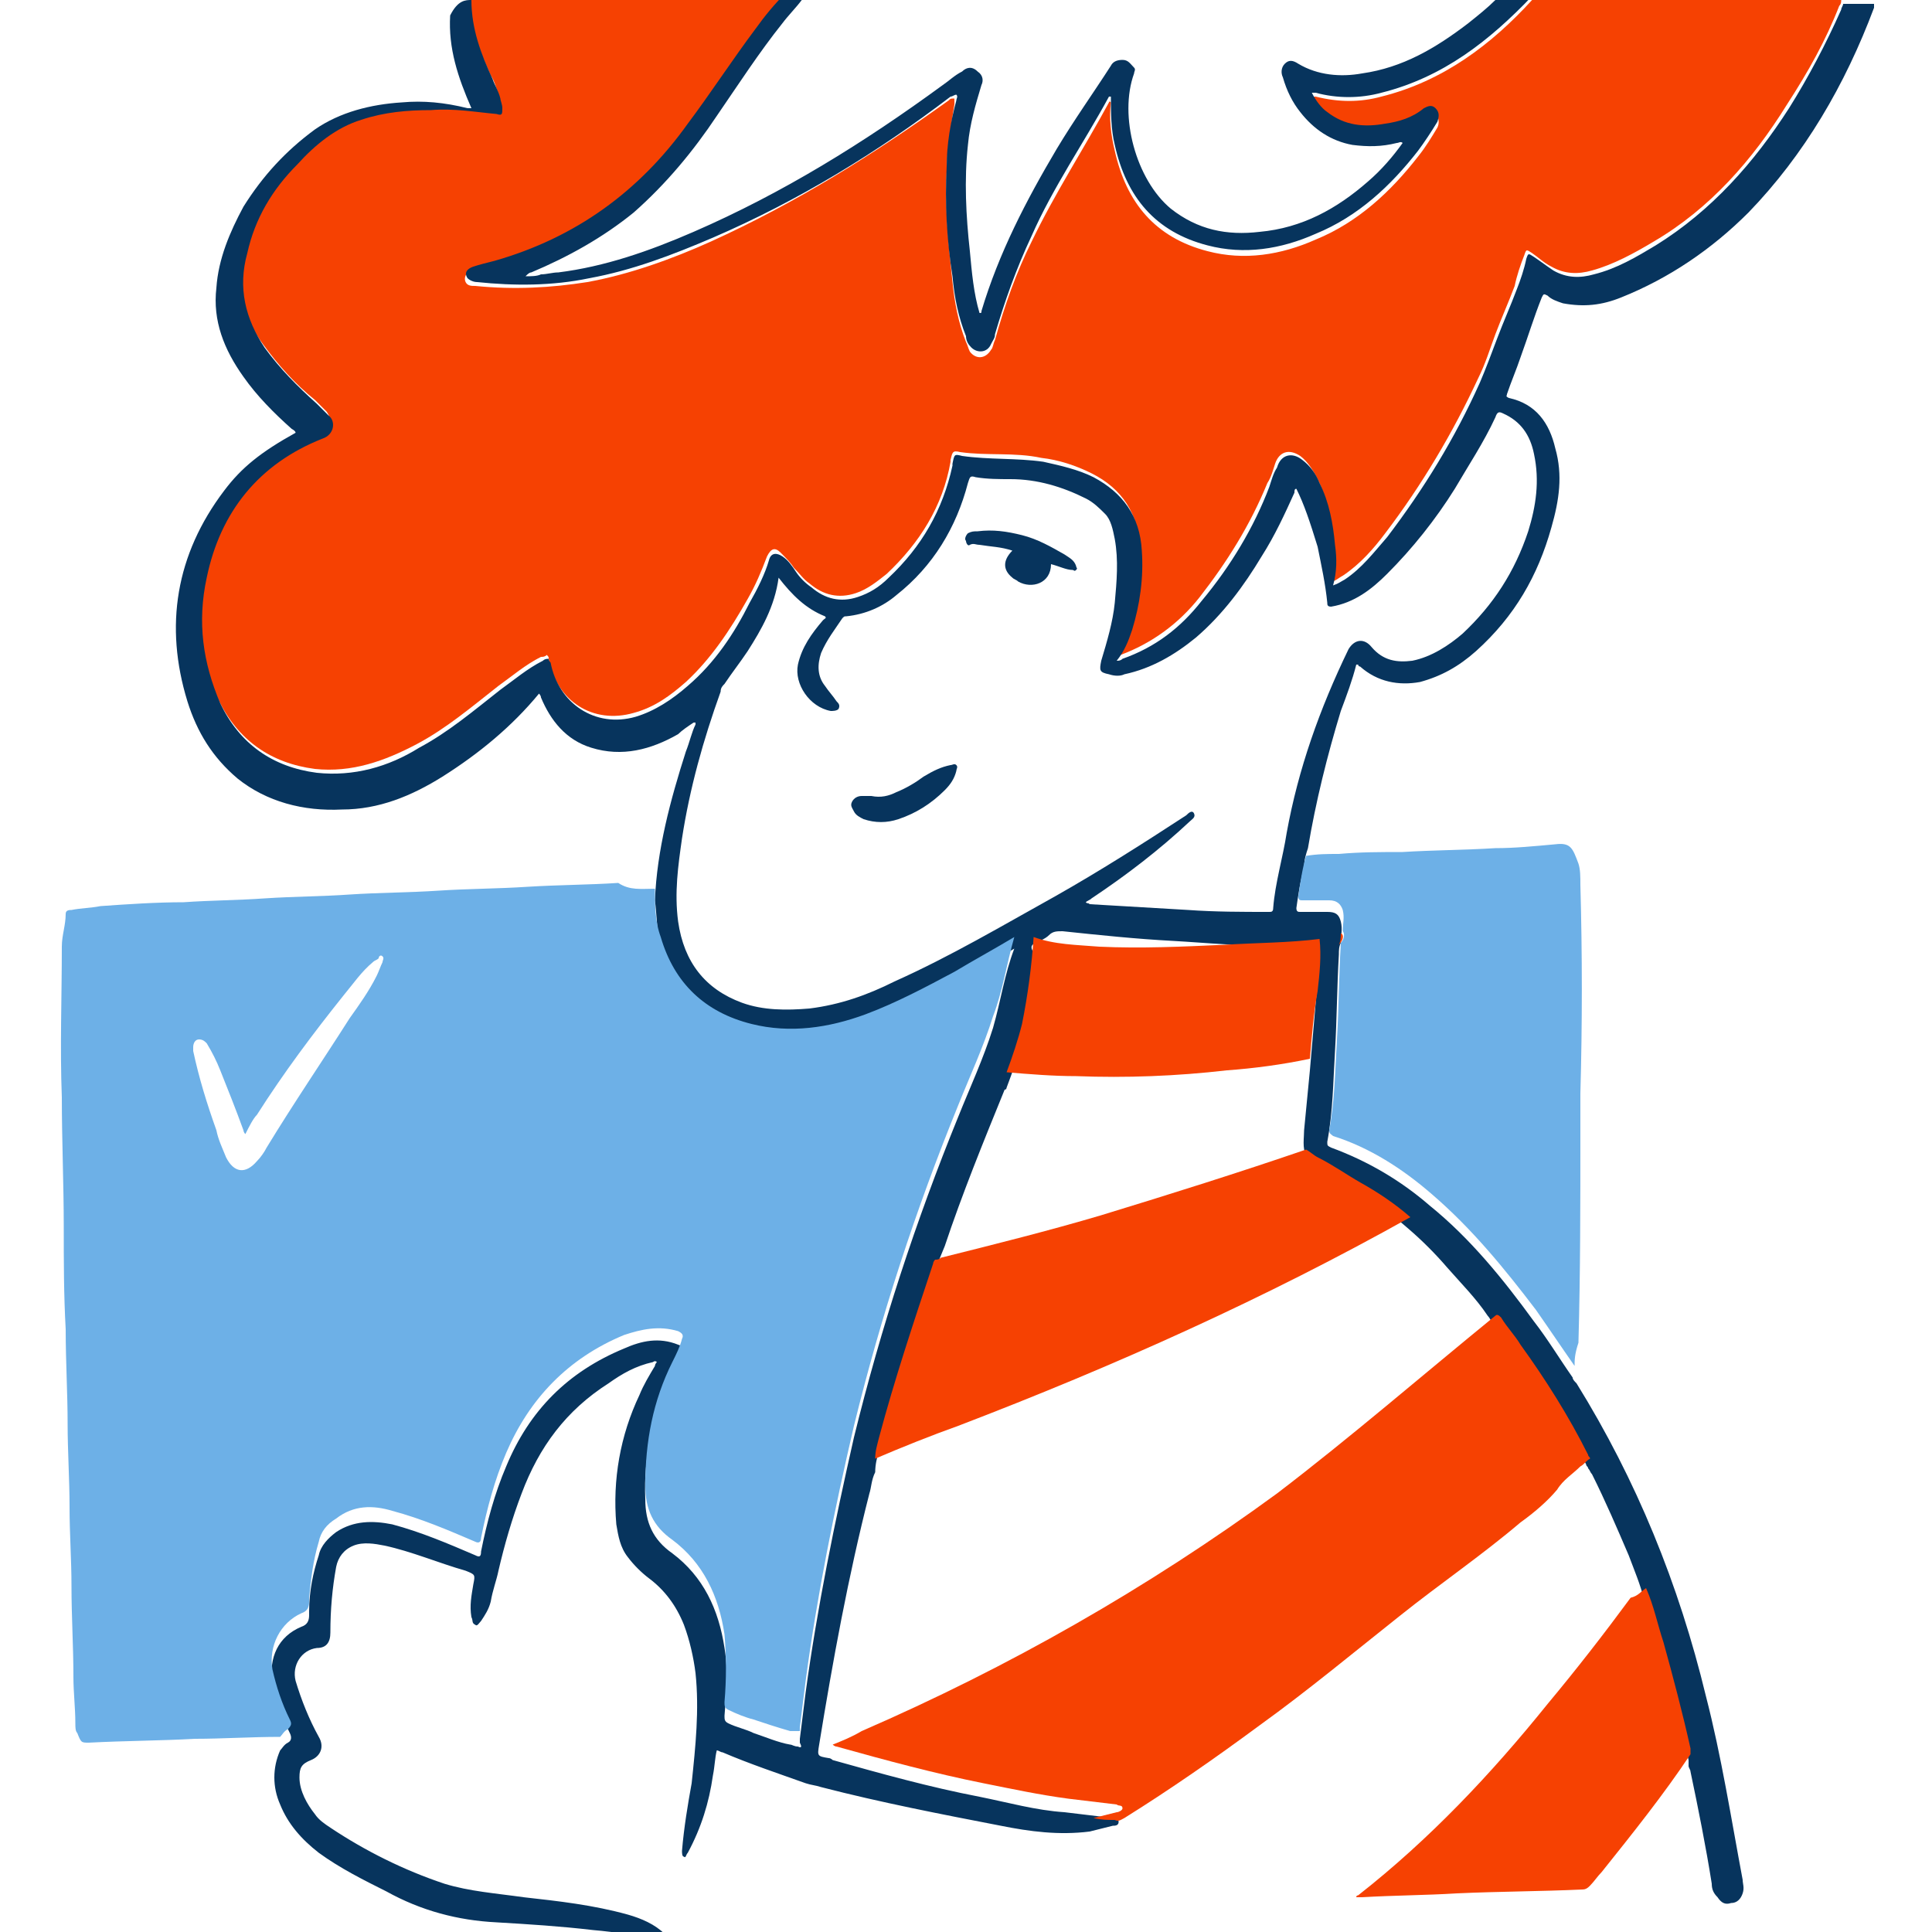<?xml version="1.0" encoding="utf-8"?>
<!-- Generator: Adobe Illustrator 27.8.1, SVG Export Plug-In . SVG Version: 6.00 Build 0)  -->
<svg version="1.1" id="Слой_1" xmlns="http://www.w3.org/2000/svg" xmlns:xlink="http://www.w3.org/1999/xlink" x="0px" y="0px"
	 viewBox="0 0 100 100" style="enable-background:new 0 0 100 100;" xml:space="preserve">
<style type="text/css">
	.st0{fill:#F64102;}
	.st1{fill:#07345D;}
	.st2{fill:#6DB0E7;}
</style>
<g>
	<path class="st0" d="M79.3,0c5.3,0,10.7,0,16,0c0,0.1,0,0.2-0.1,0.3c-0.7,1.8-1.6,3.4-2.7,5.1c-1.8,2.9-4,5.4-6.9,7.1
		c-1,0.6-2.1,1.2-3.2,1.5c-0.7,0.2-1.4,0.2-2.1-0.2c-0.4-0.2-0.7-0.5-1-0.7c-0.3-0.2-0.3-0.2-0.4,0.1c-0.2,0.5-0.4,1.1-0.5,1.6
		c-0.3,0.8-0.7,1.7-1,2.5c-0.3,0.8-0.5,1.5-0.9,2.3c-1.3,2.8-2.9,5.5-4.8,8c-0.6,0.8-1.3,1.6-2.2,2.2c-0.2,0.1-0.4,0.3-0.6,0.3
		c0.2-0.7,0.1-1.4,0.1-2.1c-0.1-1.1-0.3-2.2-0.8-3.2c-0.2-0.4-0.5-0.9-0.9-1.2c-0.6-0.4-1.1-0.2-1.3,0.4c-0.1,0.3-0.2,0.7-0.4,1
		c-0.9,2.2-2.1,4.1-3.5,5.9c-1.1,1.4-2.5,2.4-4.1,3c-0.1,0-0.2,0.1-0.3,0.1c0.3-0.5,0.6-1,0.8-1.6c0.4-1.3,0.5-2.7,0.5-4.1
		c-0.1-1.7-0.9-3-2.5-3.8c-0.8-0.4-1.7-0.7-2.6-0.8c-1.4-0.3-2.8-0.1-4.2-0.3c-0.4-0.1-0.4,0-0.5,0.4c0,0,0,0.1,0,0.1
		c-0.4,2.3-1.6,4.2-3.3,5.8c-0.5,0.4-1,0.8-1.6,1c-0.9,0.3-1.7,0.1-2.4-0.5c-0.3-0.2-0.5-0.5-0.8-0.8c-0.2-0.3-0.4-0.5-0.7-0.8
		c-0.3-0.3-0.5-0.2-0.7,0.2c-0.3,0.8-0.6,1.5-1,2.2c-0.9,1.6-1.9,3.1-3.2,4.3c-0.8,0.7-1.6,1.3-2.7,1.6c-2.1,0.6-4-0.6-4.4-2.8
		c0-0.1,0-0.1-0.1-0.2c-0.1,0.1-0.2,0.1-0.3,0.1c-0.8,0.4-1.5,1-2.2,1.5c-1.4,1.1-2.7,2.2-4.2,3c-1.7,0.9-3.4,1.5-5.3,1.3
		c-2.3-0.3-4-1.5-5-3.6c-1-2.1-1.2-4.3-0.7-6.5c0.7-3.5,2.7-5.9,6-7.2c0.6-0.2,0.6-0.8,0.3-1.2c-0.2-0.2-0.4-0.4-0.6-0.6
		c-1-0.8-1.9-1.8-2.7-2.9c-1.1-1.5-1.4-3.1-0.9-4.9c0.5-1.8,1.4-3.3,2.6-4.6c1-1,2-1.8,3.3-2.3c1.2-0.4,2.4-0.5,3.6-0.5
		c1.1,0,2.2,0.2,3.4,0.2c0.3,0,0.4,0,0.3-0.3c0-0.2-0.1-0.3-0.1-0.5c-0.1-0.3-0.2-0.7-0.4-1c-0.6-1.3-1.1-2.6-1.1-4.1
		c5.4,0,10.8,0,16.3,0c-0.5,0.6-1.1,1.3-1.6,1.9c-1.2,1.6-2.3,3.3-3.5,4.9c-2.6,3.5-5.9,5.9-10,7.1c-0.3,0.1-0.7,0.2-1.1,0.3
		c-0.3,0.1-0.4,0.4-0.3,0.6c0.1,0.2,0.3,0.2,0.5,0.2c2,0.2,3.9,0.1,5.8-0.2c2.2-0.4,4.4-1.2,6.4-2.1c4.4-2,8.4-4.5,12.3-7.3
		c0.1-0.1,0.1-0.1,0.3-0.1c0,0.1,0,0.2,0,0.3C49.2,6.7,49,7.8,49,8.9c-0.1,1.9,0.1,3.8,0.3,5.7c0.1,1,0.3,2.1,0.7,3.1
		c0.1,0.2,0.1,0.3,0.2,0.5c0.3,0.4,0.8,0.4,1.1-0.1c0.1-0.1,0.1-0.3,0.2-0.5c0.5-1.8,1.1-3.5,1.9-5.1c1.2-2.5,2.7-4.8,4-7.2
		c0,0,0-0.1,0.1,0c-0.1,0.8,0,1.7,0.2,2.5c0.6,2.7,2.1,4.5,4.8,5.2c1.9,0.5,3.8,0.2,5.6-0.6c2.2-0.9,3.9-2.5,5.3-4.3
		c0.4-0.5,0.7-1,1-1.5c0.1-0.2,0.1-0.5-0.1-0.7c-0.2-0.2-0.4-0.2-0.6,0c-0.6,0.4-1.3,0.6-2,0.8c-1.1,0.2-2.1,0.1-3-0.6
		c-0.3-0.3-0.6-0.6-0.8-1C68,5,68,5,68.1,5c1.2,0.3,2.3,0.3,3.4,0C74.7,4.2,77.2,2.3,79.3,0z"/>
	<path class="st1" d="M24.4,0c0,1.5,0.5,2.8,1.1,4.1c0.1,0.3,0.3,0.6,0.4,1C25.9,5.2,26,5.4,26,5.6c0,0.3,0,0.4-0.3,0.3
		c-1.1-0.1-2.2-0.3-3.4-0.2c-1.2,0-2.4,0.1-3.6,0.5c-1.3,0.4-2.4,1.3-3.3,2.3c-1.3,1.3-2.2,2.8-2.6,4.6c-0.5,1.8-0.1,3.4,0.9,4.9
		c0.8,1.1,1.7,2,2.7,2.9c0.2,0.2,0.4,0.4,0.6,0.6c0.4,0.3,0.3,1-0.3,1.2c-3.3,1.3-5.3,3.8-6,7.2c-0.5,2.3-0.2,4.4,0.7,6.5
		c1,2.1,2.7,3.3,5,3.6c1.9,0.2,3.7-0.3,5.3-1.3c1.5-0.8,2.8-1.9,4.2-3c0.7-0.5,1.4-1.1,2.2-1.5c0.1-0.1,0.2-0.1,0.3-0.1
		c0,0.1,0.1,0.2,0.1,0.2c0.4,2.1,2.3,3.4,4.4,2.8c1-0.3,1.9-0.9,2.7-1.6c1.4-1.2,2.4-2.7,3.2-4.3c0.4-0.7,0.8-1.5,1-2.2
		c0.1-0.4,0.4-0.4,0.7-0.2c0.3,0.2,0.5,0.5,0.7,0.8c0.2,0.3,0.5,0.6,0.8,0.8c0.7,0.6,1.5,0.8,2.4,0.5c0.6-0.2,1.1-0.5,1.6-1
		c1.7-1.6,2.8-3.5,3.3-5.8c0,0,0-0.1,0-0.1c0.1-0.5,0.1-0.5,0.5-0.4c1.4,0.2,2.8,0.1,4.2,0.3c0.9,0.2,1.8,0.4,2.6,0.8
		c1.5,0.8,2.4,2,2.5,3.8c0.1,1.4-0.1,2.8-0.5,4.1c-0.2,0.6-0.4,1.1-0.8,1.6c0.1,0,0.2,0,0.3-0.1c1.7-0.6,3-1.6,4.1-3
		c1.5-1.8,2.7-3.8,3.5-5.9c0.1-0.3,0.2-0.7,0.4-1c0.2-0.7,0.8-0.8,1.3-0.4c0.4,0.3,0.7,0.7,0.9,1.2c0.5,1,0.7,2.1,0.8,3.2
		c0.1,0.7,0.1,1.4-0.1,2.1c0.3-0.1,0.4-0.2,0.6-0.3c0.9-0.6,1.5-1.4,2.2-2.2c1.9-2.5,3.5-5.1,4.8-8c0.3-0.7,0.6-1.5,0.9-2.3
		c0.3-0.8,0.7-1.7,1-2.5c0.2-0.5,0.4-1.1,0.5-1.6c0.1-0.3,0.1-0.3,0.4-0.1c0.3,0.2,0.7,0.5,1,0.7c0.7,0.4,1.4,0.4,2.1,0.2
		c1.2-0.3,2.2-0.9,3.2-1.5c2.9-1.8,5.1-4.3,6.9-7.1c1-1.6,1.9-3.3,2.7-5.1c0-0.1,0.1-0.2,0.1-0.3c0.5,0,1.1,0,1.6,0
		c0,0.1,0,0.1,0,0.2c-1.5,4-3.6,7.6-6.5,10.6c-1.9,1.9-4.1,3.4-6.6,4.4c-1,0.4-1.9,0.5-3,0.3c-0.3-0.1-0.6-0.2-0.8-0.4
		c-0.2-0.1-0.2-0.1-0.3,0.1c-0.4,1-0.7,2-1.1,3.1c-0.2,0.6-0.5,1.3-0.7,1.9c0,0.1-0.1,0.1,0.1,0.2c1.4,0.3,2.1,1.3,2.4,2.6
		c0.4,1.4,0.2,2.7-0.2,4.1c-0.7,2.5-1.9,4.6-3.9,6.4c-0.9,0.8-1.8,1.3-2.9,1.6c-1.1,0.2-2.2,0-3.1-0.8c0,0-0.1,0-0.1-0.1
		c0,0,0,0-0.1,0c-0.2,0.8-0.5,1.6-0.8,2.4c-0.7,2.3-1.3,4.7-1.7,7.1c-0.1,0.3-0.2,0.6-0.2,1c-0.2,0.7-0.3,1.4-0.4,2.1
		c0,0.2,0.1,0.2,0.2,0.2c0.5,0,0.9,0,1.4,0c0.4,0,0.6,0.1,0.7,0.5c0.1,0.4,0,0.7,0,1.1c-0.1,0.2-0.1,0.4-0.1,0.6
		c-0.1,1.7-0.1,3.3-0.2,5c-0.1,1.6-0.1,3.1-0.4,4.7c0,0.2,0,0.2,0.2,0.3c1.9,0.7,3.6,1.7,5.1,3c2.1,1.7,3.8,3.8,5.4,6
		c0.7,0.9,1.3,1.9,2,2.9c0,0.1,0.1,0.2,0.2,0.3c3.1,5,5.3,10.4,6.7,16.2c0.8,3.1,1.3,6.3,1.9,9.5c0,0.2,0.1,0.4,0,0.7
		c-0.1,0.3-0.3,0.5-0.6,0.5c-0.3,0.1-0.5,0-0.7-0.3c-0.2-0.2-0.3-0.4-0.3-0.7c-0.3-1.9-0.7-3.9-1.1-5.8c0-0.1-0.1-0.2-0.1-0.3
		c0-0.1,0-0.2,0-0.3c-0.4-1.9-0.8-3.7-1.4-5.5c-0.3-0.9-0.6-1.9-0.9-2.8c-0.2-0.8-0.5-1.5-0.8-2.3c-0.6-1.4-1.2-2.8-1.9-4.2
		c-0.1-0.1-0.1-0.2-0.2-0.3c0-0.1-0.1-0.1-0.1-0.2c-1-2-2.2-3.9-3.5-5.7c-0.3-0.5-0.7-0.9-1-1.4c-0.1-0.1-0.1-0.2-0.3-0.1
		c-0.1-0.2-0.2-0.4-0.3-0.5c-0.6-0.9-1.4-1.7-2.1-2.5c-0.6-0.7-1.3-1.4-2-2c-0.8-0.7-1.6-1.3-2.5-1.8c-0.7-0.5-1.5-0.9-2.2-1.3
		c-0.2-0.1-0.4-0.3-0.6-0.4c0-0.1,0-0.2,0-0.3c-0.2-0.4-0.1-0.9-0.1-1.3c0.1-1,0.2-2.1,0.3-3.1c0.1-1.2,0.2-2.3,0.3-3.5
		c0.1-0.9,0.1-1.8,0.1-2.7c0,0,0-0.1,0-0.1c0-0.3,0-0.3-0.3-0.3c-0.6,0-1.2,0.1-1.8,0.1c-1.8,0.1-3.6-0.1-5.4-0.2
		c-1.9-0.1-3.8-0.3-5.7-0.5c-0.3,0-0.5,0-0.7,0.2c-0.2,0.2-0.5,0.3-0.7,0.4c-0.2,0.1-0.3,0.2-0.1,0.5c0,1.5-0.2,3-0.6,4.5
		c-0.2,0.9-0.5,1.7-0.8,2.5c0,0,0,0.1-0.1,0.1c-1.1,2.7-2.2,5.4-3.1,8.1c-0.2,0.5-0.4,0.9-0.5,1.4c0,0.1-0.1,0.2-0.1,0.2
		c-1,3-2,6-2.8,9c-0.1,0.3-0.2,0.7-0.2,1.1c-0.2,0.4-0.2,0.8-0.3,1.1c-1.1,4.3-1.9,8.7-2.6,13c-0.1,0.6-0.1,0.6,0.5,0.7
		c0.1,0,0.2,0.1,0.2,0.1c2.5,0.7,5,1.4,7.6,1.9c1.5,0.3,2.9,0.7,4.4,0.8c0.8,0.1,1.7,0.2,2.5,0.3c0.1,0,0.3,0,0.3,0.2
		c0,0.2-0.2,0.2-0.3,0.2c-0.4,0.1-0.8,0.2-1.2,0.3c-1.6,0.2-3.1,0-4.6-0.3c-3.1-0.6-6.2-1.2-9.3-2c-0.3-0.1-0.5-0.1-0.8-0.2
		c-1.4-0.5-2.9-1-4.3-1.6c-0.1,0-0.2-0.1-0.3-0.1c-0.1,0.4-0.1,0.8-0.2,1.3c-0.2,1.4-0.6,2.7-1.3,4c-0.1,0.1-0.1,0.3-0.2,0.2
		c-0.1,0-0.1-0.2-0.1-0.3c0.1-1.2,0.3-2.4,0.5-3.5c0.2-1.9,0.4-3.8,0.2-5.7c-0.1-0.8-0.3-1.7-0.6-2.5c-0.4-1-1-1.8-1.8-2.4
		c-0.4-0.3-0.8-0.7-1.1-1.1c-0.4-0.5-0.5-1.1-0.6-1.7c-0.2-2.3,0.2-4.6,1.2-6.7c0.2-0.5,0.5-1,0.8-1.5c0-0.1,0.1-0.2,0.1-0.2
		c-0.1-0.1-0.2,0-0.2,0c-0.9,0.2-1.6,0.6-2.3,1.1c-2.2,1.4-3.6,3.3-4.5,5.7c-0.5,1.3-0.9,2.7-1.2,4c-0.1,0.5-0.3,1-0.4,1.6
		c-0.1,0.4-0.3,0.7-0.5,1c-0.1,0.1-0.2,0.3-0.3,0.2c-0.2-0.1-0.1-0.2-0.2-0.4c-0.1-0.6,0-1.1,0.1-1.7c0.1-0.5,0.1-0.5-0.4-0.7
		c-1.4-0.4-2.8-1-4.2-1.3c-0.5-0.1-1.1-0.2-1.6,0c-0.5,0.2-0.8,0.6-0.9,1.1c-0.2,1.1-0.3,2.2-0.3,3.4c0,0.5-0.2,0.8-0.7,0.8
		c-0.8,0.1-1.3,0.9-1.1,1.7c0.3,1,0.7,2,1.2,2.9c0.3,0.5,0.1,1-0.4,1.2c-0.5,0.2-0.6,0.4-0.6,0.9c0,0.7,0.4,1.4,0.8,1.9
		c0.2,0.3,0.5,0.5,0.8,0.7c1.8,1.2,3.8,2.2,5.9,2.9c1.3,0.4,2.7,0.5,4.1,0.7c1.8,0.2,3.6,0.4,5.4,0.9c0.7,0.2,1.4,0.5,1.9,1
		c0.1,0.1,0.2,0.1,0.1,0.2c-0.1,0.1-0.2,0.1-0.3,0.1c-1.2-0.2-2.3-0.4-3.5-0.5c-1.7-0.2-3.3-0.3-5-0.4c-2-0.1-3.9-0.6-5.7-1.6
		c-1.2-0.6-2.4-1.2-3.5-2c-0.9-0.7-1.6-1.5-2-2.5c-0.4-0.9-0.4-1.9,0-2.8c0.1-0.1,0.2-0.3,0.4-0.4c0.2-0.1,0.2-0.3,0.1-0.5
		c-0.4-0.8-0.7-1.7-0.9-2.6c-0.2-1.3,0.3-2.4,1.5-2.9c0.3-0.1,0.4-0.3,0.4-0.6c0-0.1,0-0.1,0-0.2c0-1,0.2-2,0.5-2.9
		c0.1-0.5,0.5-0.9,0.9-1.2c0.9-0.6,1.9-0.6,2.9-0.4c1.5,0.4,2.9,1,4.3,1.6c0.2,0.1,0.3,0.1,0.3-0.2c0.3-1.5,0.7-3,1.3-4.4
		c1.2-2.9,3.2-4.9,6.1-6.1c0.9-0.4,1.8-0.6,2.8-0.2c0.3,0.1,0.3,0.2,0.2,0.4c-0.2,0.4-0.3,0.8-0.5,1.2c-1,2-1.5,4.2-1.4,6.4
		c0,1.2,0.4,2.1,1.4,2.8c1.6,1.2,2.4,2.9,2.7,4.9c0.2,1.2,0.1,2.3,0,3.5c0,0.2,0,0.3,0.2,0.4c0.4,0.2,0.9,0.3,1.3,0.5
		c0.6,0.2,1.3,0.5,1.9,0.6c0.1,0,0.2,0.1,0.4,0.1c0.2,0.1,0.2,0,0.1-0.2c0-0.1,0-0.1,0-0.2c0.1-0.8,0.2-1.6,0.3-2.4
		c0.6-4.4,1.5-8.8,2.5-13.2c1.4-5.7,3.2-11.2,5.4-16.6c0.6-1.5,1.3-3,1.8-4.6c0.4-1.4,0.6-2.8,1.1-4.1c0,0,0,0,0,0
		c-1,0.6-2.1,1.2-3.1,1.8c-1.5,0.8-3,1.6-4.6,2.2c-1.9,0.7-3.9,1-5.9,0.5c-2.4-0.6-4-2.1-4.7-4.5c-0.2-0.8-0.2-1.7-0.3-2.5
		c0.1-2.6,0.8-5.2,1.6-7.7c0.2-0.5,0.3-1,0.5-1.4c0,0,0-0.1,0-0.1c0,0,0,0-0.1,0c-0.3,0.2-0.6,0.4-0.8,0.6c-1.4,0.8-2.9,1.2-4.5,0.7
		c-1.3-0.4-2.1-1.4-2.6-2.6c0-0.1-0.1-0.2-0.1-0.2c-1.4,1.7-3.1,3.1-5,4.3c-1.6,1-3.3,1.7-5.2,1.7c-2,0.1-3.9-0.4-5.4-1.6
		c-1.3-1.1-2.1-2.4-2.6-4c-1.2-3.9-0.6-7.6,1.9-10.9c0.9-1.2,1.9-2,3.7-3c0-0.1-0.2-0.2-0.2-0.2c-0.9-0.8-1.8-1.7-2.5-2.7
		c-1-1.4-1.6-2.9-1.4-4.6c0.1-1.5,0.7-2.9,1.4-4.2c1-1.6,2.2-2.9,3.7-4c1.3-0.9,2.9-1.3,4.5-1.4c1.1-0.1,2.2,0,3.4,0.3
		c0.1,0,0.1,0,0.2,0c-0.7-1.6-1.2-3.1-1.1-4.8C23.7,0,24.1,0,24.4,0z M67.1,25.3c-0.1,0-0.1,0.1-0.1,0.2c-0.5,1.1-1,2.2-1.7,3.3
		c-0.9,1.5-2,3-3.4,4.2c-1.1,0.9-2.3,1.6-3.7,1.9c-0.2,0.1-0.5,0.1-0.8,0c-0.5-0.1-0.5-0.2-0.4-0.7c0.3-1,0.6-2,0.7-3
		c0.1-1.1,0.2-2.2,0-3.3c-0.1-0.5-0.2-1-0.5-1.3c-0.3-0.3-0.6-0.6-1-0.8c-1.2-0.6-2.5-1-3.9-1c-0.6,0-1.2,0-1.8-0.1
		c-0.3-0.1-0.3,0-0.4,0.3c-0.6,2.3-1.8,4.3-3.7,5.8c-0.7,0.6-1.6,1-2.6,1.1c-0.1,0-0.1,0-0.2,0.1c-0.4,0.6-0.8,1.1-1.1,1.8
		c-0.2,0.6-0.2,1.2,0.2,1.7c0.2,0.3,0.4,0.5,0.6,0.8c0.1,0.1,0.2,0.2,0.1,0.4c-0.1,0.1-0.3,0.1-0.4,0.1c-1.1-0.2-1.9-1.4-1.7-2.4
		c0.2-0.9,0.7-1.6,1.3-2.3c0.1-0.1,0.2-0.1,0.1-0.2c-1-0.4-1.7-1.1-2.4-2c-0.2,1.5-0.9,2.7-1.6,3.8c-0.4,0.6-0.8,1.1-1.2,1.7
		c-0.1,0.1-0.2,0.2-0.2,0.4c-0.9,2.5-1.6,5-2,7.6c-0.2,1.4-0.4,2.8-0.2,4.3c0.3,2.1,1.4,3.5,3.3,4.2c1.1,0.4,2.3,0.4,3.5,0.3
		c1.6-0.2,3-0.7,4.4-1.4c2.9-1.3,5.6-2.9,8.3-4.4c2.3-1.3,4.5-2.7,6.8-4.2c0.1-0.1,0.3-0.3,0.4-0.1c0.1,0.2-0.1,0.3-0.2,0.4
		c-1.6,1.5-3.3,2.8-5.1,4c-0.1,0.1-0.2,0.1-0.3,0.2c0.1,0.1,0.1,0,0.2,0.1c1.7,0.1,3.4,0.2,5.1,0.3c1.4,0.1,2.8,0.1,4.2,0.1
		c0.1,0,0.2,0,0.2-0.2c0.1-1.3,0.5-2.6,0.7-3.9c0.6-3.3,1.7-6.4,3.2-9.5c0.3-0.5,0.8-0.6,1.2-0.1c0.6,0.7,1.3,0.8,2.1,0.7
		c1-0.2,1.9-0.8,2.6-1.4c1.6-1.5,2.7-3.2,3.4-5.3c0.4-1.3,0.6-2.6,0.3-4c-0.2-1-0.7-1.7-1.6-2.1c-0.2-0.1-0.3-0.1-0.4,0.2
		c-0.6,1.3-1.4,2.5-2.1,3.7c-1,1.6-2.2,3.1-3.5,4.4c-0.8,0.8-1.7,1.5-2.9,1.7c-0.2,0-0.2-0.1-0.2-0.2c-0.1-1-0.3-1.9-0.5-2.9
		C67.8,27,67.5,26.1,67.1,25.3z"/>
	<path class="st1" d="M41.5,0c-0.3,0.4-0.7,0.8-1,1.2c-1.2,1.5-2.3,3.2-3.4,4.8c-1.2,1.8-2.6,3.5-4.3,5c-1.6,1.3-3.4,2.3-5.3,3.1
		c-0.1,0-0.2,0.1-0.3,0.2c0.3,0,0.6,0,0.8-0.1c0.3,0,0.6-0.1,0.9-0.1c2.4-0.3,4.7-1.1,7-2.1c4.6-2,8.8-4.6,12.9-7.6
		c0.3-0.2,0.6-0.5,1-0.7c0.2-0.2,0.5-0.3,0.8,0c0.3,0.2,0.3,0.5,0.2,0.7c-0.3,1-0.6,2-0.7,3.1c-0.2,1.8-0.1,3.7,0.1,5.5
		c0.1,1.1,0.2,2.2,0.5,3.2c0.1,0,0.1,0,0.1-0.1c0.9-3,2.3-5.7,3.9-8.4c0.9-1.5,1.9-2.9,2.8-4.3c0.1-0.2,0.3-0.3,0.6-0.3
		c0.3,0,0.4,0.2,0.6,0.4c0.1,0.1,0,0.2,0,0.3c-0.8,2.2,0.1,5.5,1.9,7c1.4,1.1,2.9,1.4,4.6,1.2c2.2-0.2,4-1.2,5.6-2.6
		c0.7-0.6,1.3-1.3,1.8-2c0,0,0,0,0,0c0,0,0,0,0,0c0,0,0,0,0,0c-0.1-0.1-0.2,0-0.3,0c-0.8,0.2-1.5,0.2-2.3,0.1
		c-1.1-0.2-2-0.8-2.7-1.7c-0.4-0.5-0.7-1.1-0.9-1.8c-0.1-0.2-0.1-0.5,0.1-0.7c0.2-0.2,0.4-0.2,0.7,0c1,0.6,2.2,0.7,3.3,0.5
		c2.1-0.3,3.8-1.3,5.5-2.6c0.5-0.4,1-0.8,1.4-1.2c0.1-0.1,0.1-0.1,0.1-0.2c0.6,0,1.2,0,1.8,0c-2.2,2.3-4.6,4.2-7.8,5
		c-1.1,0.3-2.3,0.3-3.4,0c0,0-0.1,0-0.2,0c0.2,0.4,0.5,0.8,0.8,1c0.9,0.7,1.9,0.8,3,0.6c0.7-0.1,1.4-0.3,2-0.8
		c0.2-0.1,0.4-0.2,0.6,0c0.2,0.2,0.2,0.4,0.1,0.7c-0.3,0.5-0.7,1.1-1,1.5c-1.4,1.8-3.1,3.4-5.3,4.3c-1.8,0.8-3.7,1.1-5.6,0.6
		c-2.7-0.7-4.2-2.5-4.8-5.2c-0.2-0.8-0.2-1.7-0.2-2.5c-0.1,0-0.1,0-0.1,0c-1.3,2.4-2.9,4.7-4,7.2c-0.8,1.7-1.4,3.4-1.9,5.1
		c0,0.2-0.1,0.3-0.2,0.5c-0.2,0.5-0.8,0.5-1.1,0.1c-0.1-0.1-0.2-0.3-0.2-0.5c-0.4-1-0.6-2-0.7-3.1c-0.3-1.9-0.4-3.8-0.3-5.7
		c0-1.1,0.2-2.3,0.5-3.4c0-0.1,0.1-0.2,0-0.3c-0.1,0-0.2,0.1-0.3,0.1c-3.8,2.9-7.9,5.4-12.3,7.3c-2.1,0.9-4.2,1.7-6.4,2.1
		c-1.9,0.4-3.9,0.4-5.8,0.2c-0.2,0-0.4-0.1-0.5-0.2c-0.2-0.3,0-0.5,0.3-0.6c0.3-0.1,0.7-0.2,1.1-0.3c4.2-1.2,7.5-3.6,10-7.1
		c1.2-1.6,2.3-3.3,3.5-4.9c0.5-0.7,1-1.3,1.6-1.9C41,0,41.3,0,41.5,0z"/>
	<path class="st2" d="M33.9,46c0,0.8,0,1.7,0.3,2.5c0.7,2.4,2.3,3.9,4.7,4.5c2,0.5,4,0.2,5.9-0.5c1.6-0.6,3.1-1.4,4.6-2.2
		c1-0.6,2.1-1.2,3.1-1.8c0,0,0,0,0,0c-0.4,1.4-0.6,2.8-1.1,4.1c-0.5,1.6-1.2,3.1-1.8,4.6c-2.2,5.4-4,10.9-5.4,16.6
		c-1,4.3-1.9,8.7-2.5,13.2c-0.1,0.8-0.2,1.6-0.3,2.4c0,0.1,0,0.1,0,0.2c-0.2,0-0.3,0-0.5,0c-0.7-0.2-1.3-0.4-1.9-0.6
		c-0.4-0.1-0.9-0.3-1.3-0.5c-0.2-0.1-0.2-0.2-0.2-0.4c0.1-1.2,0.1-2.3,0-3.5c-0.3-2-1.1-3.7-2.7-4.9c-1-0.7-1.4-1.6-1.4-2.8
		c0-2.3,0.4-4.4,1.4-6.4c0.2-0.4,0.4-0.8,0.5-1.2c0.1-0.2,0-0.3-0.2-0.4c-1-0.3-1.9-0.1-2.8,0.2c-2.9,1.2-4.9,3.3-6.1,6.1
		c-0.6,1.4-1,2.9-1.3,4.4c0,0.2-0.1,0.3-0.3,0.2c-1.4-0.6-2.8-1.2-4.3-1.6c-1-0.3-2-0.3-2.9,0.4c-0.5,0.3-0.8,0.7-0.9,1.2
		c-0.3,1-0.4,1.9-0.5,2.9c0,0.1,0,0.1,0,0.2c0,0.3-0.1,0.5-0.4,0.6c-1.1,0.5-1.7,1.7-1.5,2.9c0.2,0.9,0.5,1.8,0.9,2.6
		c0.1,0.2,0.1,0.3-0.1,0.5c-0.2,0.1-0.3,0.3-0.4,0.4c-1.5,0-3,0.1-4.4,0.1c-1.8,0.1-3.6,0.1-5.5,0.2c-0.4,0-0.4,0-0.6-0.5
		c-0.1-0.1-0.1-0.3-0.1-0.5c0-0.8-0.1-1.6-0.1-2.4c0-1.6-0.1-3.1-0.1-4.7c0-1.4-0.1-2.7-0.1-4.1c0-1.4-0.1-2.9-0.1-4.3
		c0-1.6-0.1-3.2-0.1-4.9c-0.1-1.8-0.1-3.5-0.1-5.3c0-2.2-0.1-4.5-0.1-6.7c-0.1-2.6,0-5.2,0-7.8c0-0.6,0.2-1.1,0.2-1.7
		c0-0.2,0.2-0.2,0.3-0.2c0.5-0.1,1-0.1,1.5-0.2c1.4-0.1,2.9-0.2,4.3-0.2c1.4-0.1,2.8-0.1,4.2-0.2c1.5-0.1,3-0.1,4.4-0.2
		c1.5-0.1,3.1-0.1,4.6-0.2c1.5-0.1,3.1-0.1,4.6-0.2c1.6-0.1,3.2-0.1,4.7-0.2C32.6,46.1,33.2,46,33.9,46z M12.7,58.7
		c-0.1-0.1-0.1-0.2-0.1-0.2c-0.4-1.1-0.8-2.1-1.2-3.1c-0.2-0.5-0.4-0.9-0.7-1.4c-0.1-0.1-0.2-0.2-0.4-0.2C10.1,53.8,10,54,10,54.2
		c0,0.1,0,0.1,0,0.2c0.3,1.4,0.7,2.7,1.2,4.1c0.1,0.5,0.3,0.9,0.5,1.4c0.4,0.8,1,0.9,1.6,0.2c0.2-0.2,0.4-0.5,0.5-0.7
		c1.4-2.3,2.9-4.5,4.3-6.7c0.5-0.7,1-1.4,1.4-2.2c0.1-0.2,0.2-0.5,0.3-0.7c0-0.1,0.1-0.2,0-0.3c-0.1-0.1-0.2,0-0.2,0.1
		c-0.1,0.1-0.2,0.1-0.3,0.2c-0.6,0.5-1,1.1-1.5,1.7c-1.6,2-3.1,4-4.5,6.2C13.1,57.9,12.9,58.3,12.7,58.7z"/>
	<path class="st0" d="M77.4,68.1c0.1-0.1,0.2,0,0.3,0.1c0.3,0.5,0.7,0.9,1,1.4c1.3,1.8,2.5,3.7,3.5,5.7c0,0.1,0.1,0.1,0.1,0.2
		c-0.2,0.1-0.3,0.3-0.5,0.4c-0.4,0.4-0.9,0.7-1.2,1.2c-0.5,0.6-1.2,1.2-1.9,1.7c-2,1.7-4.2,3.2-6.2,4.8c-2.4,1.9-4.8,3.9-7.3,5.7
		c-2.3,1.7-4.6,3.3-7,4.8c-0.2,0.1-0.3,0.2-0.5,0.1c-0.4,0-0.7,0-1.1-0.1c0.4-0.1,0.8-0.2,1.2-0.3c0.1,0,0.3-0.1,0.3-0.2
		c0-0.2-0.2-0.1-0.3-0.2c-0.8-0.1-1.7-0.2-2.5-0.3c-1.5-0.2-2.9-0.5-4.4-0.8c-2.5-0.5-5.1-1.2-7.6-1.9c-0.1,0-0.2-0.1-0.2-0.1
		c0.5-0.2,1-0.4,1.5-0.7c7.6-3.3,14.8-7.4,21.5-12.3C69.9,74.4,73.6,71.2,77.4,68.1z"/>
	<path class="st2" d="M81.5,70.7c-0.7-1-1.3-1.9-2-2.9c-1.6-2.1-3.3-4.2-5.4-6c-1.5-1.3-3.2-2.4-5.1-3c-0.1-0.1-0.2-0.1-0.2-0.3
		c0.3-1.6,0.3-3.1,0.4-4.7c0.1-1.7,0.1-3.3,0.2-5c0.2-0.2,0.2-0.5,0.1-0.6c0-0.4,0.1-0.7,0-1.1c-0.1-0.3-0.3-0.5-0.7-0.5
		c-0.5,0-0.9,0-1.4,0c-0.1,0-0.2,0-0.2-0.2c0.1-0.7,0.2-1.4,0.4-2.1c0.6-0.1,1.1-0.1,1.7-0.1c1.1-0.1,2.2-0.1,3.3-0.1
		c1.6-0.1,3.2-0.1,4.8-0.2c1,0,2-0.1,3.1-0.2c0.8-0.1,0.9,0.2,1.2,1c0.1,0.3,0.1,0.7,0.1,1.1c0.1,3.6,0.1,7.2,0,10.8
		c0,0.7,0,1.4,0,2.1c0,3.6,0,7.2-0.1,10.8C81.5,70.1,81.5,70.4,81.5,70.7z"/>
	<path class="st0" d="M85.2,82.2c0.4,0.9,0.6,1.9,0.9,2.8c0.5,1.8,1,3.7,1.4,5.5c0,0.1,0,0.2,0,0.3c-1.4,2.1-3,4.1-4.6,6.1
		c-0.2,0.2-0.4,0.5-0.6,0.7c-0.1,0.1-0.2,0.2-0.4,0.2c-2.2,0.1-4.3,0.1-6.5,0.2c-1.6,0.1-3.2,0.1-4.9,0.2c-0.1,0-0.2,0-0.3,0
		c0-0.1,0.1-0.1,0.1-0.1c3.7-2.9,6.9-6.3,9.8-9.9c1.5-1.8,2.9-3.6,4.3-5.5C84.8,82.6,84.9,82.4,85.2,82.2z"/>
	<path class="st0" d="M73,63c-7.5,4.2-15.3,7.7-23.4,10.8c-1.4,0.5-2.9,1.1-4.3,1.7c0-0.4,0.1-0.7,0.2-1.1c0.8-3,1.8-6,2.8-9
		c0-0.1,0.1-0.2,0.1-0.2c0.1,0,0.2,0,0.3-0.1c2.8-0.7,5.6-1.4,8.3-2.2c3.6-1.1,7.1-2.2,10.6-3.4c0.2,0.1,0.4,0.3,0.6,0.4
		c0.8,0.4,1.5,0.9,2.2,1.3C71.3,61.7,72.2,62.3,73,63z"/>
	<path class="st0" d="M67.8,54.8c-1.4,0.3-2.9,0.5-4.3,0.6c-2.6,0.3-5.2,0.4-7.8,0.3c-1.2,0-2.4-0.1-3.6-0.2
		c0.3-0.8,0.6-1.7,0.8-2.5c0.3-1.5,0.5-3,0.6-4.5c1.1,0.4,2.2,0.4,3.4,0.5c2.2,0.1,4.3,0,6.5-0.1c1.6-0.1,3.3-0.1,4.9-0.3
		c0.1,0.9,0,1.8-0.1,2.7C68,52.4,67.9,53.6,67.8,54.8z"/>
	<path class="st0" d="M69.4,48.3c0.2,0.1,0.1,0.4-0.1,0.6C69.4,48.7,69.4,48.5,69.4,48.3z"/>
	<path class="st1" d="M45.1,41.2c0.5,0.1,0.9,0,1.3-0.2c0.5-0.2,1-0.5,1.4-0.8c0.5-0.3,0.9-0.5,1.4-0.6c0.1,0,0.2-0.1,0.3,0
		c0.1,0.1,0,0.2,0,0.3c-0.1,0.4-0.3,0.7-0.6,1c-0.7,0.7-1.5,1.2-2.4,1.5c-0.6,0.2-1.2,0.2-1.8,0c-0.2-0.1-0.4-0.2-0.5-0.4
		c-0.1-0.2-0.2-0.3-0.1-0.5c0.1-0.2,0.3-0.3,0.5-0.3C44.8,41.2,44.9,41.2,45.1,41.2z"/>
	<path class="st1" d="M54.4,29.2c0,1-1,1.3-1.7,0.9c-0.1-0.1-0.2-0.1-0.3-0.2c-0.5-0.4-0.5-0.9,0-1.4c-0.6-0.2-1.1-0.2-1.7-0.3
		c-0.2,0-0.3-0.1-0.5,0c-0.1,0.1-0.2-0.1-0.2-0.2c-0.1-0.1,0-0.3,0.1-0.4c0.2-0.1,0.3-0.1,0.5-0.1c0.8-0.1,1.5,0,2.3,0.2
		c0.8,0.2,1.5,0.6,2.2,1c0.3,0.2,0.5,0.3,0.6,0.6c0,0.1,0.1,0.1,0,0.2c-0.1,0.1-0.1,0-0.2,0C55.2,29.5,54.8,29.3,54.4,29.2z"/>
</g>
</svg>
